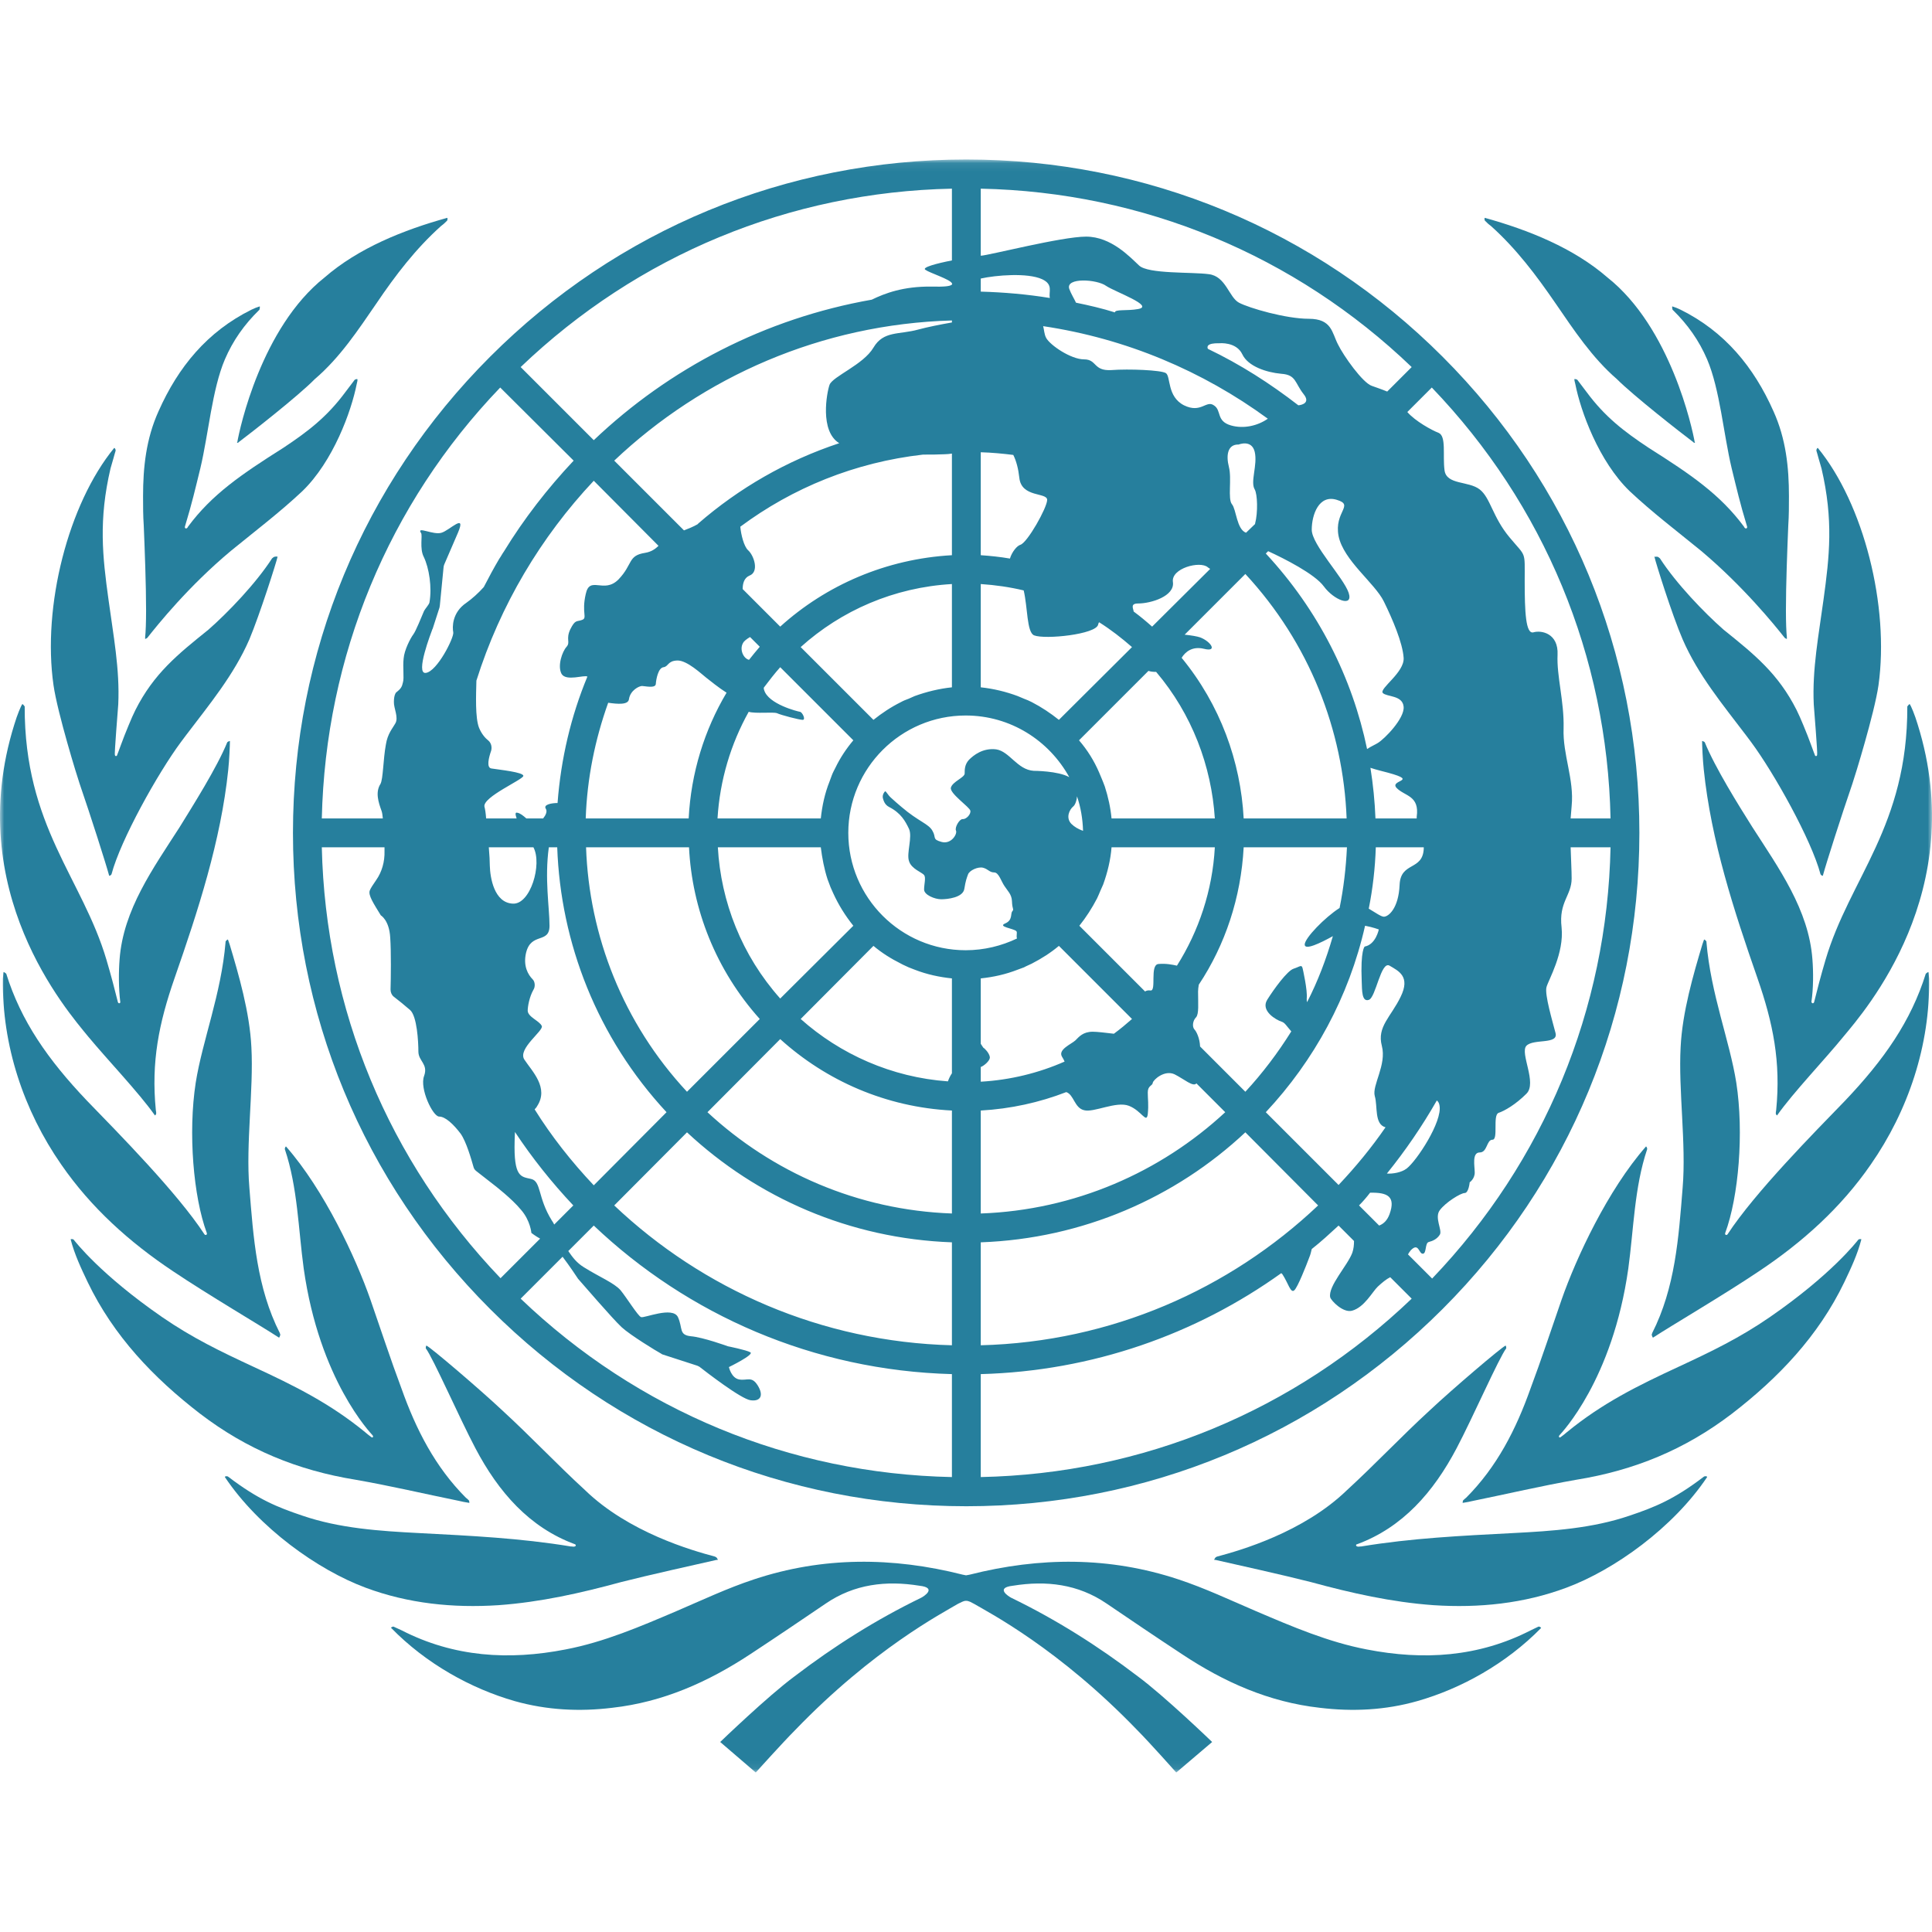 <svg width="231" height="231" viewBox="0 0 231 231" fill="none" xmlns="http://www.w3.org/2000/svg">
<mask id="mask0_29_752" style="mask-type:luminance" maskUnits="userSpaceOnUse" x="0" y="19" width="231" height="193">
<path d="M0 19.07H231V211.931H0V19.07Z" fill="white"/>
</mask>
<g mask="url(#mask0_29_752)">
<path d="M10.53 123.92C8.044 120.873 -4.506 106.559 1.709 86.631C2.07 85.428 2.511 84.386 2.671 84.185C2.751 84.185 2.912 84.426 2.952 84.466C2.912 98.82 9.848 104.995 12.735 114.778C13.296 116.663 13.738 118.387 14.098 119.83C14.139 119.91 14.179 119.951 14.219 119.951C14.339 119.991 14.419 119.83 14.379 119.79C14.179 118.187 14.179 116.222 14.299 114.698C14.74 108.764 18.308 103.832 21.476 98.9C23.08 96.294 25.927 91.803 27.17 88.756C27.17 88.716 27.41 88.596 27.491 88.596C27.491 89.157 27.41 90.881 27.29 92.044C26.408 100.544 23.681 108.884 20.875 116.944C18.99 122.356 18.068 126.967 18.629 132.701C18.709 133.182 18.709 133.222 18.509 133.383V133.343C16.584 130.616 12.855 126.727 10.53 123.92Z" fill="#267F9D"/>
<path d="M6.4 81.94C5.037 72.477 8.165 60.248 13.658 53.552C13.778 53.592 13.858 53.833 13.818 53.913C13.738 54.193 13.658 54.434 13.577 54.755C13.457 55.196 13.337 55.597 13.217 55.998C11.773 62.172 12.254 66.503 12.976 71.715C13.537 75.885 14.339 80.015 14.139 84.225C14.099 84.907 13.658 90.079 13.738 90.28C13.818 90.52 14.018 90.36 14.018 90.24C14.059 90.2 14.7 88.315 15.382 86.711C15.662 86.03 15.943 85.388 16.184 84.907C18.389 80.536 21.236 78.251 24.924 75.284C27.21 73.279 30.578 69.791 32.543 66.743C32.583 66.743 32.583 66.703 32.623 66.703C32.623 66.663 32.663 66.663 32.703 66.623C32.823 66.543 32.984 66.543 33.024 66.543C33.104 66.543 33.184 66.543 33.184 66.583C33.064 67.184 31.059 73.48 29.816 76.447C27.972 80.697 25.005 84.265 22.238 87.914C22.038 88.195 21.837 88.435 21.637 88.716C18.87 92.445 14.419 100.424 13.337 104.514C13.297 104.634 13.136 104.714 13.056 104.714C12.655 103.231 10.851 97.577 9.528 93.728C9.247 92.926 6.881 85.268 6.4 81.94Z" fill="#267F9D"/>
<path d="M42.727 45.332C42.767 45.413 42.727 45.653 42.647 45.934C42.005 49.182 39.84 55.156 36.151 58.724C33.465 61.251 30.457 63.536 27.611 65.861C22.518 70.112 18.83 74.723 17.627 76.246L17.587 76.286C17.587 76.286 17.346 76.447 17.346 76.367C17.346 76.326 17.346 76.326 17.386 76.286H17.346C17.426 75.565 17.466 74.362 17.466 72.958C17.466 69.871 17.306 65.701 17.186 62.814C17.105 61.651 17.105 60.489 17.105 59.326C17.105 55.878 17.466 52.469 18.95 49.182C21.316 43.849 24.804 39.639 30.056 37.032C30.377 36.872 30.778 36.712 31.059 36.632C31.059 36.632 31.099 36.792 31.019 37.032C31.019 37.032 31.019 37.073 30.979 37.073C29.214 38.797 27.851 40.721 26.889 42.967C25.365 46.535 24.924 51.908 23.962 55.958C23.36 58.404 22.959 60.168 22.117 62.934C22.037 63.175 22.278 63.295 22.438 63.055C22.438 63.014 22.478 63.014 22.478 62.975C25.325 59.125 28.854 56.72 33.865 53.552C36.833 51.587 39.118 49.823 41.283 46.896C41.644 46.415 42.045 45.894 42.406 45.413C42.446 45.372 42.687 45.292 42.727 45.332Z" fill="#267F9D"/>
<path d="M7.322 139.237C2.832 132.781 0.225 124.963 0.346 117.024C0.386 116.743 0.386 116.302 0.426 116.222C0.506 116.222 0.707 116.382 0.747 116.422C2.511 122.076 5.719 126.687 10.41 131.619C14.099 135.428 21.196 142.605 24.443 147.577C24.564 147.737 24.804 147.657 24.724 147.416C23.12 143.086 22.479 135.428 23.401 129.453C24.203 124.401 26.448 118.868 26.969 112.653V112.573C27.01 112.493 27.17 112.332 27.25 112.332C27.25 112.332 27.29 112.413 27.451 112.894C28.533 116.502 29.856 121.033 30.057 125.203C30.337 130.295 29.375 136.791 29.816 142.003C30.297 148.018 30.698 153.952 33.465 159.405C33.465 159.445 33.465 159.485 33.505 159.525C33.545 159.646 33.385 159.926 33.385 159.926H33.345C31.139 158.483 24.844 154.794 20.674 151.987C15.502 148.539 10.891 144.409 7.322 139.237Z" fill="#267F9D"/>
<path d="M28.453 52.95C28.413 52.95 28.332 52.91 28.332 52.91C28.332 52.91 28.332 52.87 28.373 52.87C28.653 51.227 31.259 39.158 38.798 33.183C42.847 29.655 48.26 27.49 53.473 26.046C53.553 26.167 53.473 26.407 53.433 26.407C53.192 26.648 53.032 26.808 52.751 27.009C49.704 29.735 47.258 32.943 45.012 36.271C42.807 39.478 40.642 42.766 37.635 45.332C35.67 47.337 29.977 51.788 28.533 52.87C28.493 52.91 28.493 52.91 28.453 52.95Z" fill="#267F9D"/>
<path d="M218.266 114.778C221.153 104.995 228.09 98.82 228.049 84.466C228.09 84.426 228.25 84.185 228.331 84.185C228.491 84.386 228.931 85.428 229.292 86.631C235.507 106.559 222.957 120.873 220.431 123.92C218.146 126.727 214.417 130.616 212.492 133.343V133.383C212.292 133.222 212.292 133.182 212.372 132.701C212.933 126.967 212.011 122.356 210.127 116.944C207.32 108.884 204.593 100.544 203.711 92.004C203.591 90.881 203.511 89.157 203.511 88.596C203.591 88.596 203.832 88.716 203.832 88.756C205.075 91.803 207.881 96.294 209.525 98.9C212.693 103.832 216.261 108.764 216.702 114.698C216.823 116.222 216.823 118.187 216.582 119.79C216.582 119.83 216.662 119.991 216.783 119.951C216.823 119.951 216.863 119.91 216.903 119.83C217.264 118.387 217.705 116.663 218.266 114.778Z" fill="#267F9D"/>
<path d="M230.576 116.222C230.616 116.302 230.616 116.743 230.655 117.024C230.777 124.963 228.171 132.781 223.679 139.237C220.111 144.409 215.5 148.539 210.327 151.987C206.157 154.794 199.862 158.483 197.657 159.926H197.617C197.617 159.926 197.457 159.646 197.497 159.525C197.537 159.485 197.537 159.445 197.537 159.405C200.303 153.952 200.704 148.018 201.186 142.003C201.627 136.791 200.664 130.295 200.945 125.203C201.145 121.033 202.469 116.502 203.551 112.894C203.712 112.413 203.752 112.332 203.752 112.332C203.832 112.332 203.992 112.493 204.032 112.573V112.653C204.554 118.868 206.799 124.401 207.601 129.453C208.523 135.428 207.881 143.086 206.278 147.416C206.197 147.657 206.438 147.737 206.558 147.577C209.806 142.605 216.903 135.428 220.592 131.619C225.283 126.687 228.491 122.076 230.256 116.422C230.296 116.382 230.495 116.222 230.576 116.222Z" fill="#267F9D"/>
<path d="M177.569 26.407C177.529 26.407 177.449 26.167 177.529 26.046C182.741 27.49 188.154 29.655 192.204 33.183C199.742 39.158 202.348 51.227 202.629 52.87C202.669 52.87 202.669 52.91 202.669 52.91C202.669 52.91 202.589 52.95 202.549 52.95L202.468 52.87C201.025 51.788 195.331 47.337 193.327 45.332C190.36 42.766 188.194 39.478 185.989 36.271C183.704 32.943 181.298 29.735 178.251 27.009C177.97 26.808 177.81 26.648 177.569 26.407Z" fill="#267F9D"/>
<path d="M222.196 148.218C222.276 148.138 222.476 148.138 222.557 148.178C222.075 150.023 221.314 151.626 220.512 153.311C217.425 159.726 212.653 164.738 207.08 169.028C201.466 173.318 195.412 175.804 188.475 176.927C184.345 177.649 180.256 178.611 176.126 179.453C175.765 179.533 175.444 179.613 174.883 179.694V179.653C174.883 179.533 174.923 179.413 174.923 179.413C174.923 179.413 175.204 179.132 175.284 179.092C178.972 175.403 181.258 170.913 182.982 166.061C184.305 162.533 185.468 158.964 186.711 155.395C188.475 150.343 192.244 142.284 196.775 137.112L196.815 137.072C196.895 137.152 196.976 137.312 196.935 137.432C195.412 141.963 195.332 146.975 194.69 151.667C192.806 165.018 186.671 171.354 186.47 171.594C186.31 171.754 186.43 171.955 186.591 171.835C186.871 171.634 187.072 171.474 187.353 171.233C191.563 167.785 195.773 165.7 200.705 163.415C204.674 161.57 208.002 159.966 211.61 157.481C218.988 152.388 221.995 148.459 222.196 148.218Z" fill="#267F9D"/>
<path d="M214.818 84.907C215.059 85.388 215.339 86.03 215.62 86.711C216.302 88.315 216.943 90.2 216.983 90.24C216.983 90.36 217.184 90.52 217.264 90.28C217.344 90.079 216.903 84.907 216.863 84.225C216.662 80.015 217.464 75.885 218.026 71.715C218.747 66.503 219.229 62.172 217.785 55.998C217.665 55.597 217.545 55.196 217.424 54.755C217.344 54.434 217.264 54.193 217.184 53.913C217.144 53.833 217.224 53.592 217.344 53.552C222.837 60.248 225.924 72.477 224.601 81.94C224.12 85.268 221.755 92.926 221.474 93.728C220.151 97.577 218.347 103.231 217.946 104.714C217.865 104.714 217.705 104.634 217.665 104.514C216.582 100.424 212.132 92.445 209.365 88.716C209.165 88.435 208.964 88.195 208.764 87.914C205.997 84.265 203.03 80.697 201.186 76.447C199.902 73.48 197.938 67.184 197.817 66.583C197.817 66.543 197.898 66.543 197.978 66.583C198.018 66.543 198.178 66.543 198.299 66.623C198.339 66.663 198.379 66.663 198.379 66.703C198.419 66.703 198.419 66.743 198.459 66.743C200.424 69.791 203.792 73.279 206.077 75.284C209.766 78.251 212.613 80.536 214.818 84.907Z" fill="#267F9D"/>
<path d="M42.526 176.927C35.59 175.804 29.535 173.318 23.922 169.028C18.349 164.738 13.577 159.726 10.49 153.311C9.688 151.626 8.926 150.023 8.445 148.178C8.525 148.138 8.725 148.138 8.806 148.218C9.006 148.459 12.013 152.388 19.391 157.481C23 159.966 26.328 161.57 30.297 163.415C35.229 165.7 39.439 167.785 43.649 171.233C43.929 171.474 44.13 171.634 44.411 171.835C44.571 171.955 44.691 171.754 44.531 171.594C44.331 171.354 38.196 165.018 36.312 151.667C35.67 146.975 35.59 141.963 34.066 137.432C34.026 137.312 34.106 137.152 34.186 137.072L34.226 137.112C38.757 142.284 42.526 150.343 44.291 155.395C45.533 158.964 46.696 162.533 48.019 166.061C49.744 170.913 52.029 175.403 55.718 179.092C55.798 179.132 56.079 179.413 56.079 179.413C56.079 179.413 56.119 179.533 56.119 179.653V179.694C55.557 179.613 55.237 179.533 54.876 179.453C50.746 178.611 46.656 177.649 42.526 176.927Z" fill="#267F9D"/>
<path d="M43.729 189.838C37.996 187.713 30.939 182.661 26.889 176.606V176.566C27.049 176.446 27.25 176.526 27.29 176.566C30.859 179.292 33.184 180.215 36.151 181.217C40.602 182.741 45.413 183.061 50.104 183.302C56.239 183.623 62.213 183.904 68.268 184.906H68.388C68.749 184.986 68.95 184.826 68.789 184.665C68.789 184.665 68.749 184.625 68.709 184.625C63.296 182.62 59.607 178.41 56.841 173.158C54.916 169.509 51.789 162.372 50.906 161.209C50.906 161.169 50.906 160.929 50.987 160.888C51.388 161.009 57.362 166.101 60.048 168.627C63.416 171.714 66.584 175.083 69.952 178.17C75.164 183.222 82.742 185.387 85.469 186.109C85.509 186.149 85.669 186.189 85.669 186.229C85.75 186.309 85.79 186.429 85.83 186.47L85.79 186.51H85.669C83.544 186.991 77.41 188.354 74.282 189.156C69.431 190.479 64.619 191.562 59.607 191.923C54.154 192.283 48.781 191.722 43.729 189.838Z" fill="#267F9D"/>
<path d="M199.982 37.032C199.902 36.792 199.943 36.632 199.943 36.632C200.223 36.712 200.624 36.872 200.945 37.032C206.197 39.639 209.686 43.849 212.051 49.182C213.535 52.469 213.896 55.878 213.896 59.326C213.896 60.489 213.896 61.651 213.816 62.814C213.695 65.701 213.535 69.871 213.535 72.958C213.535 74.362 213.575 75.565 213.655 76.286H213.615C213.655 76.326 213.655 76.326 213.655 76.367C213.655 76.447 213.415 76.286 213.415 76.286L213.375 76.246C212.172 74.723 208.443 70.112 203.391 65.861C200.544 63.536 197.537 61.251 194.85 58.724C191.161 55.156 188.996 49.182 188.355 45.934C188.275 45.653 188.234 45.413 188.234 45.332C188.315 45.292 188.555 45.372 188.595 45.413C188.956 45.894 189.357 46.415 189.718 46.896C191.883 49.823 194.169 51.587 197.136 53.552C202.148 56.72 205.676 59.125 208.523 62.975C208.523 63.014 208.563 63.014 208.563 63.055C208.723 63.295 208.964 63.175 208.884 62.934C208.042 60.168 207.641 58.404 207.039 55.958C206.077 51.908 205.636 46.535 204.112 42.967C203.15 40.721 201.787 38.797 200.023 37.073C199.982 37.073 199.982 37.032 199.982 37.032Z" fill="#267F9D"/>
<path d="M183.944 194.489C184.064 194.449 184.225 194.569 184.265 194.649C180.055 198.94 174.682 201.906 169.47 203.39C165.661 204.473 161.771 204.673 157.802 204.192C151.707 203.51 146.334 201.105 141.322 197.777C138.275 195.772 135.308 193.767 132.301 191.722C128.893 189.397 125.084 188.956 121.114 189.597C118.949 189.838 120.593 190.88 120.914 191.041C126.287 193.647 131.298 196.814 136.03 200.423C139.237 202.789 144.931 208.282 144.931 208.282L140.641 211.931C140.641 211.931 137.393 208.282 135.99 206.878C126.607 197.135 118.307 192.845 116.463 191.762C116.142 191.602 115.862 191.401 115.501 191.401C115.18 191.401 114.899 191.602 114.538 191.762C112.734 192.845 104.434 197.135 95.052 206.878C93.648 208.282 90.361 211.931 90.361 211.931L86.111 208.282C86.111 208.282 91.804 202.789 95.012 200.423C99.743 196.814 104.755 193.647 110.128 191.041C110.449 190.88 112.093 189.838 109.927 189.597C105.958 188.956 102.149 189.397 98.741 191.722C95.733 193.767 92.766 195.772 89.719 197.777C84.667 201.105 79.294 203.51 73.2 204.192C69.27 204.673 65.381 204.473 61.532 203.39C56.359 201.906 50.946 198.94 46.736 194.609C46.817 194.569 46.977 194.449 47.057 194.489C47.418 194.649 47.658 194.769 48.02 194.93C54.274 198.138 60.85 198.538 67.626 197.215C72.237 196.333 76.528 194.489 80.858 192.644C83.945 191.321 86.993 189.878 90.16 188.835C98.38 186.109 106.72 186.149 115.1 188.274C115.22 188.314 115.38 188.314 115.501 188.354C115.661 188.314 115.822 188.314 115.942 188.274C124.322 186.149 132.662 186.109 140.881 188.835C144.049 189.878 147.096 191.321 150.184 192.644C154.514 194.489 158.804 196.333 163.415 197.215C170.191 198.538 176.767 198.138 183.022 194.93C183.383 194.769 183.583 194.649 183.944 194.489Z" fill="#267F9D"/>
<path d="M204.113 176.566V176.606C200.063 182.661 193.006 187.713 187.273 189.838C182.22 191.722 176.848 192.284 171.394 191.923C166.383 191.562 161.571 190.479 156.719 189.156C153.592 188.354 147.457 186.991 145.332 186.51H145.212L145.172 186.47C145.212 186.43 145.252 186.309 145.332 186.229C145.332 186.189 145.453 186.149 145.533 186.109C148.259 185.387 155.837 183.222 161.05 178.17C164.418 175.083 167.585 171.715 170.953 168.627C173.64 166.101 179.614 161.009 180.015 160.889C180.095 160.929 180.095 161.169 180.095 161.209C179.213 162.372 176.086 169.509 174.161 173.158C171.394 178.41 167.706 182.62 162.293 184.625C162.253 184.625 162.213 184.665 162.172 184.665C162.052 184.826 162.253 184.986 162.614 184.906H162.734C168.788 183.904 174.762 183.623 180.897 183.302C185.588 183.062 190.4 182.741 194.851 181.217C197.818 180.215 200.143 179.293 203.712 176.566C203.752 176.526 203.952 176.446 204.113 176.566Z" fill="#267F9D"/>
<path d="M171.234 152.869L168.347 149.982C168.427 149.822 168.547 149.662 168.668 149.501C169.63 148.499 169.63 149.902 170.111 149.902C170.592 149.902 170.352 148.619 170.833 148.499C171.314 148.378 171.835 148.138 172.156 147.617C172.477 147.096 171.474 145.572 172.156 144.69C172.838 143.767 174.642 142.645 175.123 142.645C175.604 142.645 175.724 141.362 175.724 141.362C175.724 141.362 176.326 140.961 176.326 140.199C176.326 139.437 175.965 137.793 176.927 137.793C177.849 137.793 177.729 136.27 178.451 136.27C179.173 136.27 178.451 133.343 179.173 133.062C179.894 132.821 181.218 132.06 182.501 130.776C183.824 129.494 181.699 125.925 182.501 125.043C183.343 124.161 186.35 124.922 185.989 123.519C185.628 122.116 184.666 118.908 184.906 118.026C185.147 117.144 187.032 113.976 186.711 110.889C186.35 107.842 187.914 107.08 187.914 105.035C187.914 104.073 187.833 102.749 187.793 101.306H192.565C192.164 120.672 184.626 138.876 171.234 152.869ZM117.265 176.606V164.296C130.617 163.936 143.006 159.525 153.191 152.228C153.271 152.268 153.311 152.348 153.351 152.388C154.033 153.431 154.313 154.674 154.754 154.273C155.155 153.912 156.158 151.386 156.559 150.303C156.679 150.023 156.759 149.702 156.839 149.341C157.962 148.459 159.004 147.496 160.047 146.534L161.892 148.378V148.419C161.892 148.86 161.851 149.301 161.691 149.782C161.13 151.305 158.764 153.791 159.045 155.115C159.165 155.516 160.568 156.999 161.651 156.718C163.135 156.318 164.097 154.433 164.738 153.832C165.26 153.35 165.741 152.95 166.222 152.709L168.788 155.275C154.794 168.667 136.631 176.205 117.265 176.606ZM115.461 113.615C107.722 113.615 101.427 107.32 101.427 99.582C101.427 91.844 107.722 85.549 115.461 85.549C120.833 85.549 125.444 88.556 127.85 92.926C126.527 92.164 123.6 92.164 123.6 92.164C121.635 92.044 120.713 89.839 119.109 89.598C117.505 89.398 116.383 90.32 115.861 90.841C115.34 91.403 115.34 92.004 115.34 92.485C115.34 92.966 113.897 93.447 113.696 94.169C113.496 94.851 115.942 96.495 116.022 96.936C116.102 97.377 115.501 97.978 115.1 97.938C114.739 97.898 114.137 98.9 114.298 99.301C114.498 99.702 113.736 100.985 112.573 100.665C111.411 100.344 111.972 100.143 111.491 99.341C111.05 98.499 109.807 98.219 107.802 96.495C107.361 96.134 106.92 95.733 106.519 95.372C106.158 95.051 105.958 94.61 105.837 94.61C105.757 94.65 105.477 95.011 105.557 95.412C105.637 95.693 105.757 96.214 106.319 96.495C107.722 97.216 108.243 98.179 108.684 99.101C109.125 100.063 108.364 102.028 108.684 102.95C108.965 103.912 110.288 104.313 110.489 104.634C110.729 104.915 110.489 105.717 110.489 106.358C110.489 107 111.772 107.521 112.534 107.521C113.295 107.521 115.14 107.32 115.3 106.278C115.461 105.276 115.581 104.995 115.741 104.554C115.902 104.073 116.944 103.592 117.545 103.752C118.147 103.912 118.307 104.313 118.869 104.313C119.43 104.313 119.711 105.396 120.112 105.957C120.472 106.519 120.954 106.919 120.994 107.721C121.034 108.844 121.274 108.644 121.034 108.964C120.793 109.245 121.114 110.007 120.192 110.408C119.229 110.809 121.194 111.009 121.515 111.33C121.675 111.49 121.475 111.851 121.595 112.212C119.751 113.094 117.666 113.615 115.461 113.615ZM113.816 128.331C113.616 128.611 113.456 128.972 113.336 129.293C106.599 128.812 100.465 126.045 95.733 121.835L104.434 113.094C105.437 113.936 106.519 114.618 107.722 115.219C108.003 115.38 108.323 115.5 108.644 115.66L109.366 115.941C110.809 116.503 112.293 116.823 113.816 116.983V128.331ZM113.816 145.091C102.55 144.69 92.325 140.159 84.587 132.982L93.287 124.241C98.781 129.213 105.918 132.38 113.816 132.781V145.091ZM113.816 160.848C98.219 160.447 84.025 154.152 73.44 144.128L82.141 135.387C90.521 143.206 101.587 148.098 113.816 148.539V160.848ZM113.816 176.606C94.41 176.205 76.247 168.667 62.253 155.275L67.265 150.263C68.147 151.426 68.989 152.709 69.15 152.95C69.19 152.95 69.19 152.99 69.23 153.03C69.591 153.431 73.28 157.721 74.322 158.683C75.365 159.646 78.532 161.57 79.053 161.851C79.094 161.891 79.134 161.891 79.174 161.931L83.384 163.294C83.464 163.334 83.544 163.374 83.624 163.414C84.346 163.976 88.636 167.304 89.759 167.424C90.962 167.584 91.323 166.823 90.601 165.66C89.879 164.497 89.358 165.098 88.396 164.938C87.433 164.778 87.153 163.455 87.153 163.455C87.153 163.455 90.2 161.971 89.719 161.69C89.238 161.41 87.033 160.969 87.033 160.969C87.033 160.969 84.066 159.886 82.582 159.766C81.138 159.605 81.66 158.803 81.058 157.48C80.417 156.157 77.008 157.641 76.648 157.48C76.287 157.36 74.924 155.155 74.202 154.273C73.44 153.391 71.636 152.669 69.791 151.506C68.95 150.985 68.468 150.343 67.947 149.582L70.994 146.534C82.221 157.2 97.257 163.855 113.816 164.296V176.606ZM38.477 101.306H45.974V101.747C46.015 103.03 45.654 104.273 44.972 105.235C44.611 105.757 44.29 106.238 44.21 106.478C44.01 107.04 44.651 108.002 45.533 109.445C45.533 109.445 46.536 110.007 46.656 112.092C46.776 113.736 46.736 117.024 46.696 118.307C46.696 118.628 46.816 118.948 47.057 119.149C47.538 119.51 48.42 120.231 49.022 120.753C49.864 121.474 50.024 124.562 50.024 125.724C50.024 126.887 51.227 127.208 50.706 128.651C50.144 130.135 51.748 133.503 52.51 133.503C53.232 133.503 54.194 134.385 55.076 135.548C55.758 136.51 56.359 138.635 56.6 139.477C56.64 139.678 56.76 139.878 56.92 139.999L59.126 141.723C59.126 141.723 61.211 143.326 62.294 144.65C63.416 145.933 63.536 147.416 63.536 147.416C63.536 147.416 64.058 147.817 64.579 148.098L59.847 152.829C46.456 138.836 38.918 120.672 38.477 101.306ZM59.808 46.335L68.588 55.076C65.461 58.404 62.654 62.012 60.249 65.942C60.048 66.222 59.888 66.543 59.687 66.824C59.046 67.906 58.444 69.029 57.843 70.192C57.201 70.913 56.439 71.595 55.758 72.076C54.034 73.239 54.074 75.003 54.194 75.605C54.314 76.206 52.269 80.296 50.906 80.456C49.623 80.617 51.548 75.645 51.708 75.204C51.748 75.164 51.748 75.164 51.748 75.124L52.55 72.638C52.55 72.558 52.59 72.477 52.59 72.397L53.031 67.866C53.031 67.746 53.071 67.626 53.111 67.505L54.755 63.696C55.798 61.25 53.753 63.416 52.791 63.696C51.828 64.017 49.743 62.854 50.345 63.736C50.545 64.017 50.144 65.581 50.666 66.583C51.307 67.906 51.668 70.232 51.347 72.036C51.307 72.277 50.826 72.798 50.706 73.039C50.385 73.8 49.703 75.484 49.423 75.845C49.062 76.326 48.34 77.73 48.26 78.732C48.14 79.775 48.34 81.058 48.18 81.579C48.059 82.14 47.939 82.341 47.338 82.822C47.338 82.822 47.097 83.103 47.097 83.904C47.057 84.666 47.699 85.789 47.258 86.511C46.977 87.032 46.335 87.714 46.135 89.037C45.814 90.761 45.814 93.127 45.493 93.728C44.852 94.73 45.253 95.933 45.614 96.936C45.694 97.136 45.734 97.457 45.774 97.858H38.477C38.918 78.492 46.415 60.288 59.808 46.335ZM109.807 39.398C107.521 40.04 105.637 39.518 104.434 41.563C103.231 43.608 99.543 45.012 99.182 46.014C98.861 46.936 97.979 51.547 100.344 52.991C94.049 55.076 88.356 58.363 83.464 62.614C83.464 62.654 83.424 62.654 83.384 62.694C82.903 62.975 82.301 63.215 81.78 63.416L73.44 55.076C84.025 45.052 98.219 38.757 113.816 38.316V38.556C112.413 38.797 110.85 39.117 109.807 39.398ZM93.287 74.923L88.797 70.432C88.797 69.791 88.957 69.109 89.599 68.829C90.802 68.388 90.16 66.423 89.438 65.781C88.957 65.34 88.596 63.937 88.516 62.975C94.771 58.323 102.229 55.276 110.368 54.354H110.448C111.291 54.354 112.093 54.354 112.894 54.314C113.215 54.314 113.536 54.274 113.816 54.234V66.383C105.958 66.824 98.781 69.951 93.287 74.923ZM95.733 77.369C100.585 72.999 106.88 70.232 113.816 69.831V82.18C112.293 82.341 110.809 82.702 109.366 83.223L108.644 83.544C108.323 83.664 108.003 83.784 107.722 83.945C106.519 84.546 105.437 85.268 104.434 86.07L95.733 77.369ZM88.837 76.888C88.957 76.647 89.278 76.407 89.679 76.166L90.842 77.329C90.401 77.85 89.96 78.371 89.558 78.893C88.877 78.732 88.396 77.65 88.837 76.888ZM99.462 92.686L99.182 93.447C98.62 94.851 98.299 96.334 98.139 97.858H85.79C86.07 93.247 87.393 88.916 89.519 85.108C90.361 85.348 92.405 85.108 92.887 85.268C93.408 85.508 95.573 86.07 95.974 86.07C96.375 86.07 95.934 85.147 95.653 85.108C95.373 85.067 91.844 84.185 91.363 82.501C91.323 82.421 91.323 82.341 91.323 82.261V82.22C91.964 81.379 92.606 80.536 93.287 79.775L102.028 88.515C101.186 89.518 100.465 90.6 99.903 91.763C99.743 92.084 99.582 92.365 99.462 92.686ZM85.83 101.306H98.139C98.299 102.589 98.54 103.872 98.941 105.115C99.061 105.436 99.182 105.757 99.302 106.077L99.623 106.799C100.264 108.203 101.066 109.486 102.028 110.688L93.287 119.389C88.677 114.217 86.191 107.802 85.83 101.306ZM70.072 101.306H82.382C82.742 108.684 85.589 115.981 90.842 121.835L82.141 130.536C74.483 122.316 70.433 111.851 70.072 101.306ZM63.937 132.661V132.621C64.017 132.541 64.138 132.421 64.218 132.26C65.662 130.055 63.617 128.09 62.694 126.687C61.852 125.404 65.02 123.238 64.779 122.677C64.539 122.076 63.095 121.595 63.095 120.833C63.095 120.352 63.296 119.189 63.777 118.347C64.017 117.986 63.977 117.385 63.697 117.104C63.135 116.542 62.534 115.5 62.895 113.936C63.496 111.41 65.702 112.894 65.702 110.688C65.702 108.523 65.1 105.075 65.621 101.306H66.624C67.025 112.733 71.395 124.04 79.695 132.982L70.994 141.723C68.308 138.876 65.942 135.869 63.937 132.661ZM61.572 135.347C63.617 138.435 65.942 141.362 68.548 144.128L66.263 146.414C66.183 146.253 66.103 146.093 65.982 145.933C64.258 143.166 64.739 141.242 63.496 140.961C62.294 140.68 61.411 140.8 61.532 136.39C61.532 135.989 61.572 135.628 61.572 135.347ZM63.777 101.306C64.86 103.311 63.416 108.203 61.291 108.042C59.086 107.922 58.605 104.955 58.565 103.511C58.565 103.03 58.524 102.228 58.444 101.306H63.777ZM79.334 79.775C79.936 79.695 79.815 79.013 80.978 78.973C82.141 78.933 83.905 80.617 84.426 81.018C84.827 81.338 86.03 82.301 86.872 82.822C84.226 87.273 82.622 92.405 82.341 97.858H70.032C70.192 93.046 71.155 88.395 72.718 84.025C73.841 84.185 75.124 84.305 75.204 83.584C75.365 82.541 76.407 82.02 76.768 82.02C77.089 82.02 78.372 82.341 78.412 81.779C78.452 81.218 78.693 79.855 79.334 79.775ZM58.765 91.884C58.124 91.803 58.444 90.56 58.725 89.758C58.845 89.317 58.725 88.836 58.404 88.556C58.043 88.275 57.602 87.794 57.282 87.032C56.8 85.829 56.92 83.063 56.961 81.379C59.808 72.357 64.659 64.218 70.994 57.481L78.733 65.26C78.332 65.661 77.851 65.982 77.129 66.102C75.044 66.423 75.686 67.465 73.961 69.269C72.197 71.074 70.513 68.748 70.032 71.034C69.511 73.319 70.272 73.88 69.591 74.121C68.949 74.362 68.789 74.041 68.187 75.244C67.626 76.447 68.228 76.767 67.746 77.329C67.225 77.89 66.624 79.614 67.145 80.577C67.707 81.499 69.872 80.657 70.232 80.897C68.268 85.629 67.065 90.721 66.664 96.013C65.902 96.013 64.94 96.214 65.26 96.695C65.461 97.016 65.26 97.457 64.94 97.858H62.935C62.574 97.537 62.173 97.216 61.852 97.176C61.572 97.096 61.612 97.377 61.772 97.858H58.124C58.083 97.256 58.003 96.735 57.923 96.454C57.682 95.292 62.574 93.207 62.574 92.766C62.574 92.325 59.767 92.044 58.765 91.884ZM113.816 22.558V31.138C111.972 31.499 110.168 31.98 110.649 32.261C111.13 32.622 113.576 33.384 113.816 33.865C113.857 33.945 113.857 33.985 113.816 34.025C113.616 34.226 112.934 34.306 111.371 34.266C108.003 34.226 105.797 35.068 104.234 35.83C91.483 38.075 80.016 44.049 70.994 52.63L62.253 43.889C76.247 30.497 94.41 22.959 113.816 22.558ZM117.265 69.831C119.029 69.951 120.713 70.192 122.397 70.593C122.878 72.597 122.758 75.605 123.64 75.966C124.963 76.487 131.058 75.845 131.298 74.683C131.338 74.562 131.338 74.482 131.419 74.402C132.822 75.284 134.105 76.286 135.348 77.369L126.607 86.07C125.605 85.268 124.522 84.546 123.359 83.945C123.039 83.784 122.758 83.664 122.437 83.544L121.675 83.223C120.272 82.702 118.788 82.341 117.265 82.18V69.831ZM117.265 54.073C118.588 54.113 119.871 54.234 121.154 54.394C121.515 55.116 121.756 56.038 121.876 57.12C122.116 59.526 125.204 58.844 125.204 59.767C125.204 60.689 122.838 64.899 121.996 65.14C121.595 65.26 120.994 65.982 120.753 66.784C119.59 66.583 118.428 66.463 117.265 66.383V54.073ZM117.265 33.303C119.069 32.903 122.838 32.582 124.602 33.384C125.966 34.025 125.364 34.867 125.525 35.629C122.798 35.188 120.072 34.948 117.265 34.867V33.303ZM117.265 22.558C136.631 22.959 154.835 30.497 168.788 43.889L165.861 46.816C165.179 46.535 164.458 46.294 164.017 46.134C162.934 45.773 160.649 42.566 159.967 41.162C159.245 39.759 159.245 38.115 156.479 38.115C153.752 38.115 149.342 36.832 148.139 36.191C146.936 35.549 146.575 33.023 144.53 32.782C142.525 32.502 137.273 32.782 136.19 31.74C135.107 30.737 132.862 28.292 129.855 28.292C126.928 28.292 118.227 30.537 117.265 30.577V22.558ZM165.821 140.319C168.026 137.593 170.031 134.666 171.795 131.578C171.956 131.699 172.076 131.899 172.116 132.18C172.477 134.105 169.389 138.796 168.187 139.718C167.545 140.199 166.543 140.359 165.821 140.319ZM163.816 142.605C165.901 142.565 166.903 143.046 166.142 145.171C165.861 145.933 165.42 146.334 164.899 146.534L162.493 144.128C162.974 143.647 163.415 143.126 163.816 142.605ZM151.346 132.982C157.12 126.807 161.29 119.189 163.215 110.688C164.097 110.849 164.858 111.129 164.858 111.129C164.858 111.129 164.498 112.934 163.174 113.174C163.174 113.174 162.653 113.535 162.814 117.344C162.854 118.387 162.814 119.83 163.656 119.55C164.498 119.309 165.099 114.858 166.142 115.46C167.224 116.101 168.668 116.743 167.465 119.189C166.302 121.595 164.618 122.757 165.219 125.043C165.821 127.328 164.017 129.774 164.377 131.057C164.738 132.26 164.297 134.425 165.66 134.786C163.976 137.232 162.092 139.517 160.047 141.683L151.346 132.982ZM148.9 135.387L157.601 144.128C147.016 154.152 132.862 160.447 117.265 160.848V148.539C129.454 148.098 140.561 143.206 148.9 135.387ZM127.489 130.576C128.411 130.897 128.452 132.46 129.614 132.741C130.777 133.062 133.463 131.619 134.987 132.22C136.511 132.821 137.072 134.385 137.233 133.222C137.353 132.019 137.233 131.458 137.233 130.616C137.233 129.774 137.794 129.854 137.834 129.453C137.914 129.092 139.237 127.89 140.44 128.451C141.563 129.012 142.686 130.015 143.046 129.533L146.495 132.982C138.756 140.159 128.492 144.69 117.265 145.091V132.781C120.833 132.581 124.282 131.819 127.489 130.576ZM137.313 80.216C137.553 80.296 137.834 80.336 138.235 80.336C142.525 85.388 144.851 91.603 145.252 97.858H132.902C132.782 96.575 132.501 95.292 132.1 94.049C131.98 93.728 131.86 93.407 131.739 93.127L131.419 92.365C130.817 90.961 130.015 89.678 129.013 88.515L137.313 80.216ZM136.07 72.156C137.633 72.156 140.48 71.274 140.24 69.59C139.999 67.946 143.488 67.024 144.41 67.826C144.49 67.906 144.61 67.946 144.69 68.027L137.754 74.923C137.032 74.282 136.31 73.68 135.549 73.119C135.508 72.758 135.107 72.156 136.07 72.156ZM155.236 48.46C151.867 45.853 148.299 43.568 144.45 41.724L144.41 41.684C144.329 41.483 144.249 41.002 145.813 41.042C145.813 41.042 147.818 40.842 148.54 42.365C149.221 43.809 151.426 44.53 153.191 44.691C154.995 44.811 154.794 45.773 155.877 47.137C156.679 48.139 155.717 48.42 155.236 48.46ZM150.023 58.524C150.344 59.085 150.424 61.25 150.063 62.614V62.654L148.981 63.696C147.858 63.295 147.818 60.889 147.297 60.288C146.775 59.647 147.297 57.241 146.936 55.837C146.575 54.434 146.775 53.111 148.099 53.151C148.099 53.151 149.662 52.509 150.023 54.033C150.384 55.597 149.462 57.602 150.023 58.524ZM143.488 76.206C143.127 76.086 142.445 75.966 141.643 75.885L148.9 68.628C156.559 76.888 160.608 87.313 161.009 97.858H148.7C148.339 91.041 145.893 84.265 141.282 78.652C141.723 77.93 142.565 77.249 143.929 77.569C145.653 78.01 144.77 76.687 143.488 76.206ZM140.721 115.46C140.2 115.34 139.398 115.179 138.516 115.26C137.433 115.34 138.315 118.547 137.553 118.427C137.313 118.387 137.072 118.427 136.912 118.547L129.053 110.688C129.855 109.686 130.577 108.563 131.178 107.401C131.298 107.12 131.459 106.799 131.579 106.478L131.9 105.757C132.421 104.313 132.782 102.83 132.902 101.306H145.252C144.971 106.478 143.327 111.33 140.721 115.46ZM159.365 111.931C158.563 114.698 157.561 117.344 156.278 119.83C156.238 119.67 156.238 119.55 156.238 119.389C156.358 118.427 155.757 115.821 155.757 115.821C155.636 115.26 155.436 115.58 154.674 115.821C153.912 116.061 152.309 118.267 151.507 119.55C150.705 120.873 152.589 121.955 153.231 122.156C153.632 122.276 153.792 122.637 154.394 123.319C152.79 125.885 150.945 128.331 148.9 130.536L143.488 125.123C143.447 124.121 143.046 123.319 142.806 123.078C142.525 122.757 142.605 122.036 143.006 121.635C143.367 121.234 143.247 119.991 143.247 118.547C143.247 118.307 143.287 118.026 143.327 117.785V117.745C146.495 112.974 148.379 107.32 148.7 101.306H161.049C160.929 103.792 160.649 106.198 160.167 108.563C158.403 109.686 155.997 112.172 155.997 112.934C155.997 113.656 157.842 112.774 159.365 111.931ZM170.231 101.306V101.467C170.111 104.153 167.465 102.99 167.344 105.797C167.224 108.604 166.021 109.606 165.46 109.606C165.139 109.606 164.458 109.125 163.656 108.644C164.137 106.238 164.417 103.792 164.498 101.306H170.231ZM169.389 97.657V97.858H164.458C164.377 95.813 164.177 93.808 163.856 91.803C164.217 91.924 164.618 92.044 165.099 92.164C170.231 93.447 166.021 93.166 166.984 94.209C167.946 95.212 169.75 95.091 169.389 97.657ZM161.25 70.874C160.649 69.069 156.839 65.14 156.839 63.335C156.839 61.571 157.681 59.085 159.847 59.767C161.972 60.408 159.486 61.17 160.047 64.097C160.649 67.024 164.377 69.711 165.46 71.916C166.503 74.041 167.705 76.848 167.826 78.652C167.946 80.416 164.858 82.341 165.34 82.862C165.821 83.343 167.705 83.103 167.826 84.506C167.946 85.909 165.54 88.355 164.738 88.836C164.498 88.997 163.936 89.237 163.455 89.558C161.691 81.058 157.641 72.958 151.346 66.182L151.627 65.902C153.552 66.784 157.2 68.628 158.283 70.111C159.486 71.755 161.851 72.678 161.25 70.874ZM127.85 34.547C127.369 33.143 131.178 33.384 132.261 34.186C133.343 34.907 138.115 36.591 136.07 36.952C134.747 37.193 133.303 36.952 133.303 37.353C131.779 36.872 130.216 36.511 128.652 36.191C128.452 35.749 128.05 35.108 127.85 34.547ZM151.587 50.064C150.384 50.906 148.7 51.307 147.176 50.866C145.372 50.344 146.094 49.061 145.131 48.46C144.209 47.818 143.608 49.462 141.563 48.46C139.518 47.417 139.999 45.012 139.398 44.611C138.836 44.25 134.987 44.089 132.862 44.25C130.697 44.37 131.178 42.967 129.614 42.967C128.05 42.967 125.565 41.283 125.084 40.401C124.843 39.959 124.843 39.398 124.723 38.997C134.666 40.481 143.808 44.37 151.587 50.064ZM128.772 95.212C129.213 96.495 129.454 97.898 129.494 99.341C128.933 99.141 128.452 98.86 128.091 98.499C127.409 97.778 127.85 96.815 128.331 96.414C128.532 96.254 128.732 95.773 128.772 95.212ZM117.586 125.283C117.545 125.243 117.425 125.043 117.265 124.802V116.983C118.788 116.823 120.232 116.503 121.675 115.941L122.437 115.66C122.718 115.5 123.039 115.38 123.359 115.219C124.522 114.618 125.605 113.936 126.607 113.094L135.348 121.835C134.666 122.437 133.945 123.038 133.183 123.599C132.181 123.479 131.178 123.359 130.657 123.359C129.494 123.359 129.013 123.96 128.572 124.401C128.091 124.842 126.487 125.484 126.968 126.326C127.088 126.526 127.209 126.727 127.289 126.927C124.201 128.29 120.793 129.133 117.265 129.333V127.569C117.505 127.529 118.428 126.847 118.347 126.366C118.267 125.885 117.706 125.323 117.586 125.283ZM192.565 97.858H187.793C187.833 97.337 187.874 96.856 187.914 96.374C188.234 93.166 186.831 90.24 186.951 87.072C187.031 83.865 186.109 80.817 186.23 78.291C186.35 75.725 184.305 75.324 183.343 75.605C182.421 75.845 182.3 73.159 182.3 69.47C182.3 65.781 182.501 66.663 180.496 64.257C178.451 61.812 178.21 59.526 176.927 58.524C175.604 57.481 172.958 58.003 172.717 56.238C172.477 54.434 172.958 52.149 171.996 51.748C171.234 51.467 169.189 50.344 168.267 49.262L171.194 46.335C184.626 60.328 192.164 78.492 192.565 97.858ZM172.477 42.646C157.28 27.45 137.032 19.07 115.541 19.07C94.009 19.07 73.801 27.45 58.605 42.646C43.408 57.842 35.028 78.05 35.028 99.582C35.028 121.113 43.408 141.322 58.605 156.518C73.801 171.714 94.009 180.094 115.541 180.094C137.032 180.094 157.28 171.714 172.477 156.518C187.673 141.322 196.013 121.113 196.013 99.582C196.013 78.05 187.673 57.842 172.477 42.646Z" fill="#267F9D"/>
</g>
</svg>
